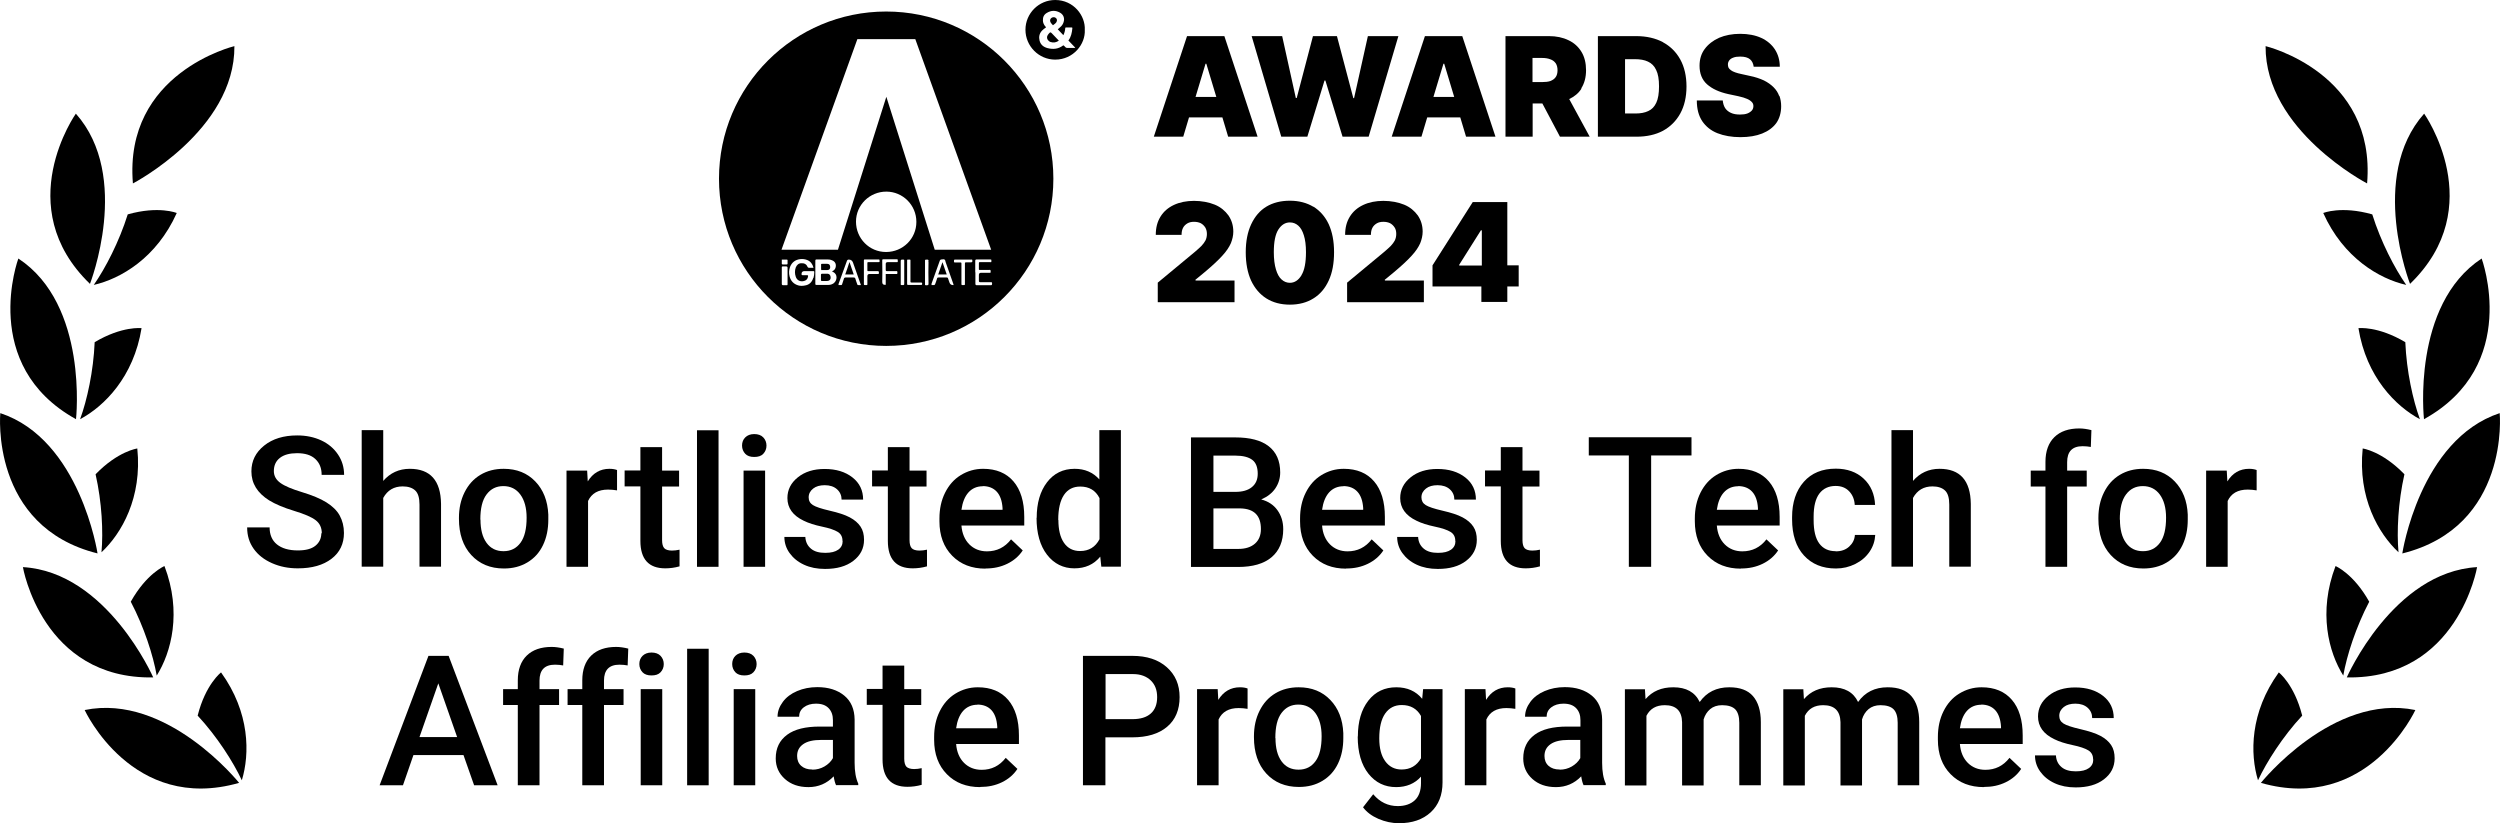 <svg width="164" height="54" viewBox="0 0 164 54" fill="none" xmlns="http://www.w3.org/2000/svg">
<path d="M21.11 34.994C21.11 34.615 20.98 34.337 20.712 34.128C20.443 33.919 19.975 33.72 19.288 33.511C18.602 33.302 18.064 33.073 17.656 32.824C16.88 32.336 16.492 31.709 16.492 30.923C16.492 30.236 16.77 29.679 17.328 29.231C17.885 28.783 18.611 28.564 19.497 28.564C20.084 28.564 20.612 28.674 21.08 28.893C21.547 29.112 21.906 29.42 22.174 29.818C22.443 30.216 22.573 30.664 22.573 31.152H21.1C21.1 30.704 20.96 30.366 20.682 30.107C20.403 29.848 20.005 29.729 19.487 29.729C19.01 29.729 18.631 29.828 18.363 30.037C18.094 30.246 17.965 30.535 17.965 30.903C17.965 31.212 18.104 31.47 18.392 31.679C18.681 31.888 19.159 32.087 19.816 32.286C20.473 32.486 21.01 32.705 21.408 32.953C21.806 33.202 22.105 33.491 22.284 33.819C22.463 34.148 22.563 34.526 22.563 34.964C22.563 35.67 22.294 36.238 21.747 36.656C21.199 37.074 20.473 37.283 19.537 37.283C18.92 37.283 18.363 37.173 17.845 36.944C17.328 36.715 16.93 36.407 16.641 35.999C16.352 35.591 16.213 35.133 16.213 34.596H17.686C17.686 35.073 17.845 35.452 18.164 35.71C18.482 35.969 18.94 36.108 19.537 36.108C20.055 36.108 20.433 36.009 20.692 35.8C20.95 35.591 21.08 35.312 21.08 34.974L21.11 34.994Z" fill="black"/>
<path d="M25.13 31.56C25.588 31.023 26.175 30.754 26.882 30.754C28.226 30.754 28.912 31.52 28.932 33.053V37.173H27.519V33.103C27.519 32.665 27.429 32.356 27.24 32.177C27.051 31.998 26.773 31.908 26.414 31.908C25.847 31.908 25.419 32.157 25.14 32.665V37.173H23.727V28.216H25.14V31.55L25.13 31.56Z" fill="black"/>
<path d="M30.107 33.968C30.107 33.351 30.226 32.794 30.475 32.296C30.724 31.799 31.062 31.421 31.51 31.152C31.958 30.883 32.466 30.754 33.043 30.754C33.899 30.754 34.586 31.032 35.113 31.58C35.641 32.127 35.929 32.854 35.969 33.759V34.088C35.969 34.705 35.86 35.262 35.621 35.76C35.382 36.258 35.044 36.626 34.596 36.895C34.148 37.163 33.64 37.293 33.053 37.293C32.167 37.293 31.451 36.994 30.913 36.407C30.376 35.82 30.107 35.023 30.107 34.038V33.968ZM31.52 34.088C31.52 34.735 31.65 35.242 31.918 35.611C32.187 35.979 32.555 36.158 33.033 36.158C33.511 36.158 33.879 35.969 34.148 35.601C34.416 35.232 34.546 34.685 34.546 33.958C34.546 33.321 34.407 32.814 34.138 32.446C33.869 32.077 33.491 31.888 33.023 31.888C32.555 31.888 32.197 32.067 31.918 32.436C31.64 32.804 31.51 33.351 31.51 34.088H31.52Z" fill="black"/>
<path d="M40.468 32.167C40.279 32.137 40.089 32.117 39.89 32.117C39.243 32.117 38.806 32.366 38.577 32.864V37.183H37.163V30.873H38.517L38.557 31.58C38.895 31.032 39.373 30.754 39.98 30.754C40.179 30.754 40.348 30.784 40.478 30.833V32.167H40.468Z" fill="black"/>
<path d="M43.433 29.34V30.873H44.548V31.918H43.433V35.441C43.433 35.68 43.483 35.859 43.573 35.959C43.662 36.059 43.842 36.118 44.08 36.118C44.24 36.118 44.409 36.098 44.578 36.059V37.153C44.26 37.243 43.941 37.283 43.642 37.283C42.558 37.283 42.01 36.686 42.01 35.481V31.908H40.975V30.863H42.01V29.331H43.423L43.433 29.34Z" fill="black"/>
<path d="M47.136 37.183H45.723V28.226H47.136V37.183Z" fill="black"/>
<path d="M48.678 29.231C48.678 29.012 48.748 28.833 48.888 28.694C49.027 28.554 49.226 28.475 49.475 28.475C49.724 28.475 49.932 28.544 50.072 28.694C50.211 28.843 50.281 29.022 50.281 29.231C50.281 29.44 50.211 29.619 50.072 29.768C49.932 29.918 49.733 29.977 49.475 29.977C49.216 29.977 49.017 29.908 48.888 29.768C48.758 29.629 48.678 29.45 48.678 29.231ZM50.191 37.183H48.778V30.873H50.191V37.183Z" fill="black"/>
<path d="M55.267 35.471C55.267 35.222 55.168 35.023 54.959 34.894C54.75 34.765 54.401 34.645 53.924 34.546C53.446 34.446 53.038 34.317 52.719 34.157C52.013 33.819 51.654 33.322 51.654 32.675C51.654 32.127 51.883 31.679 52.341 31.311C52.799 30.943 53.386 30.764 54.093 30.764C54.849 30.764 55.456 30.953 55.924 31.321C56.392 31.689 56.621 32.177 56.621 32.774H55.208C55.208 32.505 55.108 32.276 54.909 32.097C54.71 31.918 54.441 31.829 54.103 31.829C53.794 31.829 53.535 31.898 53.346 32.048C53.157 32.197 53.048 32.386 53.048 32.625C53.048 32.844 53.137 33.013 53.326 33.132C53.516 33.252 53.874 33.371 54.431 33.501C54.989 33.63 55.426 33.769 55.745 33.939C56.063 34.108 56.292 34.307 56.452 34.546C56.611 34.785 56.681 35.073 56.681 35.412C56.681 35.979 56.442 36.437 55.974 36.795C55.506 37.153 54.889 37.322 54.123 37.322C53.605 37.322 53.147 37.233 52.739 37.044C52.331 36.855 52.023 36.596 51.794 36.277C51.565 35.959 51.455 35.601 51.455 35.222H52.829C52.849 35.561 52.978 35.81 53.207 35.999C53.436 36.188 53.744 36.267 54.133 36.267C54.521 36.267 54.789 36.198 54.989 36.059C55.188 35.919 55.277 35.73 55.277 35.501L55.267 35.471Z" fill="black"/>
<path d="M59.666 29.34V30.873H60.781V31.918H59.666V35.441C59.666 35.68 59.716 35.859 59.806 35.959C59.895 36.059 60.074 36.118 60.313 36.118C60.472 36.118 60.642 36.098 60.811 36.059V37.153C60.492 37.243 60.174 37.283 59.875 37.283C58.791 37.283 58.243 36.686 58.243 35.481V31.908H57.208V30.863H58.243V29.331H59.656L59.666 29.34Z" fill="black"/>
<path d="M64.643 37.303C63.747 37.303 63.02 37.024 62.463 36.456C61.906 35.889 61.627 35.133 61.627 34.197V34.018C61.627 33.391 61.746 32.824 61.995 32.326C62.244 31.828 62.582 31.44 63.02 31.172C63.458 30.903 63.946 30.754 64.493 30.754C65.349 30.754 66.016 31.032 66.484 31.58C66.952 32.127 67.191 32.903 67.191 33.909V34.476H63.07C63.11 34.993 63.289 35.411 63.588 35.71C63.886 36.009 64.274 36.168 64.742 36.168C65.389 36.168 65.917 35.909 66.325 35.382L67.091 36.108C66.842 36.486 66.504 36.775 66.076 36.984C65.648 37.193 65.18 37.293 64.653 37.293L64.643 37.303ZM64.473 31.898C64.085 31.898 63.767 32.038 63.528 32.306C63.289 32.575 63.14 32.953 63.07 33.441H65.767V33.331C65.737 32.854 65.608 32.495 65.389 32.257C65.17 32.018 64.862 31.888 64.463 31.888L64.473 31.898Z" fill="black"/>
<path d="M68.007 33.978C68.007 33.003 68.235 32.227 68.683 31.64C69.131 31.052 69.738 30.754 70.495 30.754C71.162 30.754 71.699 30.983 72.117 31.45V28.216H73.53V37.173H72.246L72.177 36.516C71.749 37.034 71.191 37.283 70.475 37.283C69.758 37.283 69.141 36.984 68.683 36.387C68.225 35.79 67.997 34.984 67.997 33.959L68.007 33.978ZM69.43 34.108C69.43 34.745 69.549 35.252 69.798 35.611C70.047 35.969 70.395 36.148 70.853 36.148C71.43 36.148 71.858 35.889 72.127 35.372V32.675C71.868 32.167 71.45 31.918 70.863 31.918C70.405 31.918 70.047 32.097 69.798 32.466C69.549 32.834 69.42 33.381 69.42 34.108H69.43Z" fill="black"/>
<path d="M78.128 37.183V28.694H81.034C81.99 28.694 82.727 28.883 83.224 29.271C83.722 29.659 83.981 30.226 83.981 30.993C83.981 31.381 83.871 31.729 83.662 32.038C83.453 32.346 83.144 32.585 82.736 32.764C83.194 32.884 83.553 33.123 83.801 33.471C84.05 33.819 84.18 34.227 84.18 34.715C84.18 35.511 83.921 36.128 83.413 36.556C82.906 36.984 82.169 37.193 81.214 37.193H78.118L78.128 37.183ZM79.601 32.267H81.044C81.502 32.267 81.861 32.167 82.119 31.958C82.378 31.749 82.507 31.46 82.507 31.072C82.507 30.654 82.388 30.346 82.149 30.167C81.91 29.987 81.542 29.888 81.034 29.888H79.601V32.277V32.267ZM79.601 33.351V36.009H81.243C81.701 36.009 82.07 35.889 82.328 35.66C82.587 35.432 82.716 35.113 82.716 34.705C82.716 33.819 82.269 33.371 81.363 33.351H79.601Z" fill="black"/>
<path d="M88.3 37.303C87.404 37.303 86.678 37.024 86.12 36.456C85.563 35.889 85.284 35.133 85.284 34.197V34.018C85.284 33.391 85.404 32.824 85.653 32.326C85.901 31.828 86.24 31.44 86.678 31.172C87.116 30.903 87.603 30.754 88.151 30.754C89.007 30.754 89.674 31.032 90.141 31.58C90.609 32.127 90.848 32.903 90.848 33.909V34.476H86.728C86.767 34.993 86.947 35.411 87.245 35.71C87.544 36.009 87.932 36.168 88.4 36.168C89.046 36.168 89.574 35.909 89.982 35.382L90.748 36.108C90.5 36.486 90.161 36.775 89.733 36.984C89.305 37.193 88.838 37.293 88.31 37.293L88.3 37.303ZM88.131 31.898C87.743 31.898 87.424 32.038 87.185 32.306C86.947 32.575 86.797 32.953 86.728 33.441H89.425V33.331C89.395 32.854 89.266 32.495 89.046 32.257C88.828 32.018 88.519 31.888 88.121 31.888L88.131 31.898Z" fill="black"/>
<path d="M95.466 35.471C95.466 35.222 95.366 35.023 95.157 34.894C94.948 34.765 94.6 34.645 94.122 34.546C93.645 34.446 93.237 34.317 92.918 34.157C92.211 33.819 91.853 33.322 91.853 32.675C91.853 32.127 92.082 31.679 92.54 31.311C92.998 30.943 93.585 30.764 94.291 30.764C95.048 30.764 95.655 30.953 96.123 31.321C96.591 31.689 96.82 32.177 96.82 32.774H95.406C95.406 32.505 95.307 32.276 95.108 32.097C94.909 31.918 94.64 31.829 94.302 31.829C93.993 31.829 93.734 31.898 93.545 32.048C93.356 32.197 93.246 32.386 93.246 32.625C93.246 32.844 93.336 33.013 93.525 33.132C93.714 33.252 94.073 33.371 94.63 33.501C95.187 33.63 95.625 33.769 95.944 33.939C96.262 34.108 96.491 34.307 96.65 34.546C96.809 34.785 96.879 35.073 96.879 35.412C96.879 35.979 96.64 36.437 96.173 36.795C95.705 37.153 95.088 37.322 94.321 37.322C93.804 37.322 93.346 37.233 92.938 37.044C92.53 36.855 92.221 36.596 91.992 36.277C91.763 35.959 91.654 35.601 91.654 35.222H93.028C93.047 35.561 93.177 35.81 93.406 35.999C93.635 36.188 93.943 36.267 94.331 36.267C94.719 36.267 94.988 36.198 95.187 36.059C95.386 35.919 95.476 35.73 95.476 35.501L95.466 35.471Z" fill="black"/>
<path d="M99.875 29.34V30.873H100.99V31.918H99.875V35.441C99.875 35.68 99.925 35.859 100.014 35.959C100.104 36.059 100.283 36.118 100.522 36.118C100.681 36.118 100.85 36.098 101.02 36.059V37.153C100.701 37.243 100.383 37.283 100.084 37.283C98.999 37.283 98.452 36.686 98.452 35.481V31.908H97.417V30.863H98.452V29.331H99.865L99.875 29.34Z" fill="black"/>
<path d="M110.962 29.878H108.315V37.183H106.852V29.878H104.224V28.684H110.962V29.878Z" fill="black"/>
<path d="M114.197 37.303C113.301 37.303 112.575 37.024 112.017 36.456C111.46 35.889 111.181 35.133 111.181 34.197V34.018C111.181 33.391 111.301 32.824 111.549 32.326C111.798 31.828 112.137 31.44 112.575 31.172C113.012 30.903 113.5 30.754 114.048 30.754C114.903 30.754 115.57 31.032 116.038 31.58C116.506 32.127 116.745 32.903 116.745 33.909V34.476H112.624C112.664 34.993 112.843 35.411 113.142 35.71C113.44 36.009 113.829 36.168 114.296 36.168C114.943 36.168 115.471 35.909 115.879 35.382L116.645 36.108C116.396 36.486 116.058 36.775 115.63 36.984C115.202 37.193 114.734 37.293 114.207 37.293L114.197 37.303ZM114.028 31.898C113.639 31.898 113.321 32.038 113.082 32.306C112.843 32.575 112.694 32.953 112.624 33.441H115.321V33.331C115.292 32.854 115.162 32.495 114.943 32.257C114.724 32.018 114.416 31.888 114.018 31.888L114.028 31.898Z" fill="black"/>
<path d="M120.427 36.168C120.785 36.168 121.074 36.068 121.303 35.859C121.532 35.65 121.661 35.402 121.681 35.093H123.015C122.995 35.481 122.876 35.849 122.647 36.188C122.418 36.526 122.109 36.795 121.711 36.994C121.313 37.193 120.895 37.293 120.437 37.293C119.551 37.293 118.855 37.004 118.337 36.437C117.82 35.869 117.561 35.073 117.561 34.068V33.919C117.561 32.963 117.82 32.187 118.327 31.61C118.835 31.032 119.541 30.744 120.427 30.744C121.174 30.744 121.791 30.963 122.258 31.401C122.726 31.839 122.975 32.416 123.005 33.123H121.671C121.651 32.764 121.532 32.466 121.303 32.227C121.074 31.988 120.775 31.878 120.417 31.878C119.959 31.878 119.601 32.048 119.352 32.376C119.103 32.704 118.974 33.212 118.974 33.889V34.118C118.974 34.804 119.094 35.312 119.342 35.65C119.591 35.989 119.949 36.158 120.417 36.158L120.427 36.168Z" fill="black"/>
<path d="M125.483 31.56C125.941 31.023 126.528 30.754 127.235 30.754C128.578 30.754 129.265 31.52 129.285 33.053V37.173H127.872V33.103C127.872 32.665 127.782 32.356 127.593 32.177C127.404 31.998 127.125 31.908 126.767 31.908C126.2 31.908 125.772 32.157 125.493 32.665V37.173H124.08V28.216H125.493V31.55L125.483 31.56Z" fill="black"/>
<path d="M134.182 37.183V31.918H133.216V30.873H134.182V30.296C134.182 29.599 134.381 29.052 134.769 28.674C135.157 28.295 135.704 28.106 136.401 28.106C136.65 28.106 136.919 28.146 137.197 28.216L137.158 29.32C136.998 29.291 136.819 29.271 136.62 29.271C135.943 29.271 135.605 29.619 135.605 30.316V30.873H136.889V31.918H135.605V37.183H134.192H134.182Z" fill="black"/>
<path d="M137.655 33.968C137.655 33.351 137.775 32.794 138.024 32.296C138.272 31.799 138.611 31.421 139.059 31.152C139.506 30.883 140.014 30.754 140.591 30.754C141.447 30.754 142.134 31.032 142.661 31.58C143.189 32.127 143.478 32.854 143.517 33.759V34.088C143.517 34.705 143.408 35.262 143.169 35.76C142.93 36.258 142.592 36.626 142.144 36.895C141.696 37.163 141.188 37.293 140.601 37.293C139.715 37.293 138.999 36.994 138.461 36.407C137.924 35.82 137.655 35.023 137.655 34.038V33.968ZM139.069 34.088C139.069 34.735 139.198 35.242 139.467 35.611C139.735 35.979 140.104 36.158 140.581 36.158C141.059 36.158 141.427 35.969 141.696 35.601C141.965 35.232 142.094 34.685 142.094 33.958C142.094 33.321 141.955 32.814 141.686 32.446C141.417 32.077 141.039 31.888 140.571 31.888C140.104 31.888 139.745 32.067 139.467 32.436C139.188 32.804 139.059 33.351 139.059 34.088H139.069Z" fill="black"/>
<path d="M148.026 32.167C147.837 32.137 147.648 32.117 147.449 32.117C146.802 32.117 146.364 32.366 146.135 32.864V37.183H144.722V30.873H146.075L146.115 31.58C146.453 31.032 146.931 30.754 147.538 30.754C147.737 30.754 147.907 30.784 148.036 30.833V32.167H148.026Z" fill="black"/>
<path d="M30.405 49.534H27.121L26.434 51.515H24.902L28.106 43.025H29.43L32.645 51.515H31.102L30.405 49.534ZM27.529 48.35H29.987L28.753 44.827L27.519 48.35H27.529Z" fill="black"/>
<path d="M33.968 51.515V46.25H33.003V45.205H33.968V44.628C33.968 43.931 34.167 43.384 34.556 43.005C34.944 42.627 35.491 42.438 36.188 42.438C36.437 42.438 36.705 42.478 36.984 42.548L36.944 43.653C36.785 43.623 36.606 43.603 36.407 43.603C35.73 43.603 35.392 43.951 35.392 44.648V45.205H36.675V46.25H35.392V51.515H33.978H33.968Z" fill="black"/>
<path d="M38.198 51.515V46.25H37.233V45.205H38.198V44.628C38.198 43.931 38.397 43.384 38.785 43.005C39.174 42.627 39.721 42.438 40.418 42.438C40.667 42.438 40.935 42.478 41.214 42.548L41.174 43.653C41.015 43.623 40.836 43.603 40.637 43.603C39.96 43.603 39.622 43.951 39.622 44.648V45.205H40.905V46.25H39.622V51.515H38.208H38.198Z" fill="black"/>
<path d="M41.94 43.563C41.94 43.344 42.01 43.165 42.149 43.025C42.289 42.886 42.488 42.806 42.737 42.806C42.986 42.806 43.194 42.876 43.334 43.025C43.473 43.175 43.543 43.354 43.543 43.563C43.543 43.772 43.473 43.951 43.334 44.1C43.194 44.249 42.995 44.309 42.737 44.309C42.478 44.309 42.279 44.24 42.149 44.1C42.02 43.961 41.94 43.782 41.94 43.563ZM43.443 51.515H42.03V45.205H43.443V51.515Z" fill="black"/>
<path d="M46.489 51.515H45.076V42.558H46.489V51.515Z" fill="black"/>
<path d="M48.032 43.563C48.032 43.344 48.101 43.165 48.24 43.025C48.38 42.886 48.579 42.806 48.828 42.806C49.077 42.806 49.285 42.876 49.425 43.025C49.564 43.175 49.634 43.354 49.634 43.563C49.634 43.772 49.564 43.951 49.425 44.1C49.285 44.249 49.087 44.309 48.828 44.309C48.569 44.309 48.37 44.24 48.24 44.1C48.111 43.961 48.032 43.782 48.032 43.563ZM49.544 51.515H48.131V45.205H49.544V51.515Z" fill="black"/>
<path d="M54.849 51.515C54.789 51.396 54.73 51.197 54.69 50.928C54.242 51.396 53.685 51.635 53.038 51.635C52.391 51.635 51.883 51.455 51.485 51.097C51.087 50.739 50.888 50.291 50.888 49.753C50.888 49.077 51.137 48.569 51.634 48.201C52.132 47.833 52.849 47.663 53.774 47.663H54.64V47.245C54.64 46.917 54.55 46.658 54.361 46.459C54.172 46.26 53.904 46.16 53.525 46.16C53.207 46.16 52.938 46.24 52.729 46.399C52.52 46.559 52.421 46.768 52.421 47.017H51.007C51.007 46.668 51.127 46.35 51.356 46.041C51.585 45.733 51.893 45.504 52.291 45.334C52.689 45.165 53.127 45.076 53.615 45.076C54.352 45.076 54.939 45.265 55.386 45.633C55.834 46.001 56.053 46.529 56.063 47.196V50.042C56.063 50.609 56.143 51.067 56.302 51.406V51.505H54.859L54.849 51.515ZM53.297 50.49C53.575 50.49 53.844 50.42 54.083 50.281C54.322 50.142 54.511 49.962 54.64 49.733V48.539H53.874C53.346 48.539 52.958 48.629 52.689 48.818C52.421 49.007 52.291 49.256 52.291 49.594C52.291 49.863 52.381 50.082 52.56 50.241C52.739 50.4 52.978 50.48 53.286 50.48L53.297 50.49Z" fill="black"/>
<path d="M59.318 43.672V45.205H60.433V46.25H59.318V49.773C59.318 50.012 59.368 50.191 59.457 50.291C59.547 50.39 59.726 50.45 59.965 50.45C60.124 50.45 60.293 50.43 60.462 50.39V51.485C60.144 51.575 59.825 51.614 59.527 51.614C58.442 51.614 57.895 51.017 57.895 49.813V46.24H56.86V45.195H57.895V43.662H59.308L59.318 43.672Z" fill="black"/>
<path d="M64.294 51.634C63.398 51.634 62.672 51.356 62.115 50.788C61.557 50.221 61.279 49.465 61.279 48.529V48.35C61.279 47.723 61.398 47.156 61.647 46.658C61.896 46.16 62.234 45.772 62.672 45.504C63.11 45.235 63.597 45.086 64.145 45.086C65.001 45.086 65.668 45.364 66.135 45.912C66.603 46.459 66.842 47.235 66.842 48.241V48.808H62.722C62.761 49.325 62.941 49.743 63.239 50.042C63.538 50.341 63.926 50.5 64.394 50.5C65.041 50.5 65.568 50.241 65.976 49.714L66.743 50.44C66.494 50.818 66.155 51.107 65.727 51.316C65.299 51.525 64.832 51.624 64.304 51.624L64.294 51.634ZM64.125 46.23C63.737 46.23 63.418 46.37 63.179 46.638C62.941 46.907 62.791 47.285 62.722 47.773H65.419V47.663C65.389 47.186 65.26 46.827 65.041 46.588C64.822 46.35 64.513 46.22 64.115 46.22L64.125 46.23Z" fill="black"/>
<path d="M72.515 48.37V51.515H71.042V43.025H74.287C75.232 43.025 75.989 43.274 76.546 43.772C77.103 44.27 77.382 44.916 77.382 45.733C77.382 46.549 77.113 47.215 76.566 47.673C76.018 48.141 75.252 48.37 74.267 48.37H72.515ZM72.515 47.176H74.287C74.814 47.176 75.212 47.056 75.491 46.807C75.769 46.559 75.909 46.2 75.909 45.733C75.909 45.265 75.769 44.906 75.491 44.638C75.212 44.369 74.824 44.22 74.336 44.22H72.525V47.186L72.515 47.176Z" fill="black"/>
<path d="M81.831 46.499C81.642 46.469 81.453 46.449 81.254 46.449C80.607 46.449 80.169 46.698 79.94 47.196V51.515H78.527V45.205H79.88L79.92 45.912C80.258 45.364 80.736 45.086 81.343 45.086C81.542 45.086 81.712 45.115 81.841 45.165V46.499H81.831Z" fill="black"/>
<path d="M82.259 48.3C82.259 47.683 82.378 47.126 82.627 46.628C82.876 46.131 83.214 45.752 83.662 45.484C84.11 45.215 84.618 45.086 85.195 45.086C86.051 45.086 86.737 45.364 87.265 45.912C87.793 46.459 88.081 47.186 88.121 48.091V48.42C88.121 49.037 88.011 49.594 87.773 50.092C87.534 50.589 87.195 50.958 86.747 51.226C86.3 51.495 85.792 51.624 85.205 51.624C84.319 51.624 83.602 51.326 83.065 50.739C82.528 50.151 82.259 49.355 82.259 48.37V48.3ZM83.672 48.42C83.672 49.067 83.802 49.574 84.07 49.943C84.339 50.311 84.707 50.49 85.185 50.49C85.663 50.49 86.031 50.301 86.3 49.932C86.568 49.564 86.698 49.017 86.698 48.29C86.698 47.653 86.558 47.146 86.29 46.778C86.021 46.409 85.643 46.22 85.175 46.22C84.707 46.22 84.349 46.399 84.07 46.768C83.791 47.136 83.662 47.683 83.662 48.42H83.672Z" fill="black"/>
<path d="M89.076 48.31C89.076 47.335 89.305 46.549 89.763 45.961C90.221 45.374 90.838 45.086 91.594 45.086C92.311 45.086 92.878 45.334 93.296 45.842L93.356 45.205H94.63V51.326C94.63 52.152 94.371 52.809 93.854 53.287C93.336 53.764 92.639 54.003 91.773 54.003C91.316 54.003 90.858 53.904 90.42 53.715C89.982 53.525 89.644 53.267 89.415 52.958L90.082 52.102C90.519 52.62 91.057 52.879 91.694 52.879C92.162 52.879 92.54 52.749 92.809 52.5C93.077 52.252 93.217 51.873 93.217 51.376V50.948C92.809 51.406 92.261 51.634 91.584 51.634C90.848 51.634 90.241 51.346 89.773 50.759C89.305 50.171 89.066 49.355 89.066 48.32L89.076 48.31ZM90.48 48.44C90.48 49.077 90.609 49.574 90.868 49.932C91.127 50.291 91.485 50.48 91.943 50.48C92.51 50.48 92.938 50.231 93.217 49.743V46.967C92.948 46.489 92.53 46.25 91.953 46.25C91.485 46.25 91.127 46.439 90.868 46.807C90.609 47.176 90.48 47.723 90.48 48.44Z" fill="black"/>
<path d="M99.397 46.499C99.208 46.469 99.019 46.449 98.82 46.449C98.173 46.449 97.735 46.698 97.506 47.196V51.515H96.093V45.205H97.447L97.486 45.912C97.825 45.364 98.302 45.086 98.91 45.086C99.109 45.086 99.278 45.115 99.407 45.165V46.499H99.397Z" fill="black"/>
<path d="M103.886 51.515C103.826 51.396 103.767 51.197 103.727 50.928C103.279 51.396 102.721 51.635 102.075 51.635C101.428 51.635 100.92 51.455 100.522 51.097C100.124 50.739 99.925 50.291 99.925 49.753C99.925 49.077 100.174 48.569 100.671 48.201C101.169 47.833 101.885 47.663 102.811 47.663H103.677V47.245C103.677 46.917 103.587 46.658 103.398 46.459C103.209 46.26 102.94 46.16 102.562 46.16C102.244 46.16 101.975 46.24 101.766 46.399C101.557 46.559 101.458 46.768 101.458 47.017H100.044C100.044 46.668 100.164 46.35 100.393 46.041C100.621 45.733 100.93 45.504 101.328 45.334C101.726 45.165 102.164 45.076 102.652 45.076C103.388 45.076 103.976 45.265 104.423 45.633C104.871 46.001 105.09 46.529 105.1 47.196V50.042C105.1 50.609 105.18 51.067 105.339 51.406V51.505H103.896L103.886 51.515ZM102.323 50.49C102.602 50.49 102.871 50.42 103.11 50.281C103.349 50.142 103.538 49.962 103.667 49.733V48.539H102.901C102.373 48.539 101.985 48.629 101.716 48.818C101.448 49.007 101.318 49.256 101.318 49.594C101.318 49.863 101.408 50.082 101.587 50.241C101.766 50.4 102.005 50.48 102.313 50.48L102.323 50.49Z" fill="black"/>
<path d="M107.907 45.205L107.947 45.862C108.394 45.344 108.992 45.086 109.768 45.086C110.614 45.086 111.191 45.404 111.5 46.051C111.958 45.404 112.604 45.086 113.44 45.086C114.137 45.086 114.655 45.275 114.993 45.663C115.331 46.051 115.511 46.618 115.511 47.365V51.515H114.097V47.414C114.097 47.016 114.008 46.718 113.839 46.539C113.669 46.359 113.371 46.26 112.973 46.26C112.654 46.26 112.385 46.35 112.186 46.519C111.987 46.688 111.838 46.917 111.758 47.196V51.525H110.345V47.375C110.325 46.628 109.947 46.26 109.211 46.26C108.643 46.26 108.245 46.489 108.006 46.957V51.525H106.593V45.215H107.927L107.907 45.205Z" fill="black"/>
<path d="M118.297 45.205L118.337 45.862C118.785 45.344 119.382 45.086 120.159 45.086C121.005 45.086 121.582 45.404 121.89 46.051C122.348 45.404 122.995 45.086 123.831 45.086C124.528 45.086 125.045 45.275 125.384 45.663C125.722 46.051 125.901 46.618 125.901 47.365V51.515H124.488V47.414C124.488 47.016 124.398 46.718 124.229 46.539C124.06 46.359 123.761 46.26 123.363 46.26C123.045 46.26 122.776 46.35 122.577 46.519C122.378 46.688 122.229 46.917 122.149 47.196V51.525H120.736V47.375C120.716 46.628 120.338 46.26 119.601 46.26C119.034 46.26 118.636 46.489 118.397 46.957V51.525H116.984V45.215H118.317L118.297 45.205Z" fill="black"/>
<path d="M130.141 51.634C129.245 51.634 128.519 51.356 127.962 50.788C127.404 50.221 127.125 49.465 127.125 48.529V48.35C127.125 47.723 127.245 47.156 127.494 46.658C127.743 46.16 128.081 45.772 128.519 45.504C128.957 45.235 129.444 45.086 129.992 45.086C130.848 45.086 131.515 45.364 131.982 45.912C132.45 46.459 132.689 47.235 132.689 48.241V48.808H128.569C128.608 49.325 128.788 49.743 129.086 50.042C129.385 50.341 129.773 50.5 130.241 50.5C130.888 50.5 131.415 50.241 131.823 49.714L132.589 50.44C132.341 50.818 132.002 51.107 131.574 51.316C131.146 51.525 130.679 51.624 130.151 51.624L130.141 51.634ZM129.972 46.23C129.584 46.23 129.265 46.37 129.026 46.638C128.788 46.907 128.638 47.285 128.569 47.773H131.266V47.663C131.236 47.186 131.107 46.827 130.888 46.588C130.669 46.35 130.36 46.22 129.962 46.22L129.972 46.23Z" fill="black"/>
<path d="M137.307 49.803C137.307 49.554 137.207 49.355 136.998 49.226C136.789 49.096 136.441 48.977 135.963 48.877C135.486 48.778 135.078 48.649 134.759 48.489C134.052 48.151 133.694 47.653 133.694 47.006C133.694 46.459 133.923 46.011 134.381 45.643C134.839 45.275 135.426 45.096 136.133 45.096C136.889 45.096 137.496 45.285 137.964 45.653C138.432 46.021 138.661 46.509 138.661 47.106H137.247C137.247 46.837 137.148 46.608 136.949 46.429C136.75 46.25 136.481 46.16 136.143 46.16C135.834 46.16 135.575 46.23 135.386 46.379C135.197 46.529 135.088 46.718 135.088 46.957C135.088 47.176 135.177 47.345 135.366 47.464C135.555 47.584 135.914 47.703 136.471 47.832C137.028 47.962 137.466 48.101 137.785 48.27C138.103 48.44 138.332 48.639 138.491 48.877C138.651 49.116 138.72 49.405 138.72 49.743C138.72 50.311 138.481 50.769 138.014 51.127C137.546 51.485 136.929 51.654 136.162 51.654C135.645 51.654 135.187 51.565 134.779 51.376C134.371 51.187 134.062 50.928 133.834 50.609C133.605 50.291 133.495 49.932 133.495 49.554H134.869C134.888 49.893 135.018 50.142 135.247 50.331C135.476 50.52 135.784 50.599 136.172 50.599C136.561 50.599 136.829 50.53 137.028 50.39C137.227 50.251 137.317 50.062 137.317 49.833L137.307 49.803Z" fill="black"/>
<path d="M78.019 7.703H80.189L80.567 8.967H82.498L80.318 2.369H77.87L75.69 8.967H77.621L77.999 7.703H78.019ZM79.134 4.18L79.79 6.36H78.427L79.084 4.18H79.134Z" fill="black"/>
<path d="M91.734 2.369H89.733L88.827 6.439H88.778L87.703 2.369H86.13L85.065 6.429H85.006L84.11 2.369H82.109L84.05 8.967H85.762L86.887 5.285H86.946L88.071 8.967H89.783L91.734 2.369Z" fill="black"/>
<path d="M93.247 8.967L93.625 7.703H95.794L96.173 8.967H98.103L95.924 2.369H93.475L91.296 8.967H93.227H93.247ZM94.74 4.18L95.396 6.36H94.033L94.69 4.18H94.74Z" fill="black"/>
<path d="M103.727 5.802C103.936 5.474 104.045 5.076 104.045 4.608C104.045 4.14 103.946 3.732 103.746 3.404C103.547 3.075 103.259 2.807 102.891 2.638C102.522 2.458 102.094 2.369 101.607 2.369H98.76V8.967H98.75H100.542V6.788H101.179L102.333 8.967H104.284L102.94 6.499C103.279 6.34 103.557 6.111 103.746 5.812L103.727 5.802ZM100.532 3.802H101.169C101.378 3.802 101.557 3.832 101.706 3.892C101.855 3.941 101.965 4.031 102.055 4.15C102.134 4.27 102.174 4.429 102.174 4.608C102.174 4.787 102.134 4.947 102.055 5.056C101.975 5.175 101.855 5.255 101.706 5.315C101.557 5.365 101.378 5.384 101.169 5.384H100.532V3.792V3.802Z" fill="black"/>
<path d="M109.091 2.767C108.604 2.508 108.016 2.369 107.33 2.369H104.822V8.967H107.35C108.026 8.967 108.604 8.838 109.091 8.579C109.579 8.311 109.957 7.932 110.226 7.445C110.495 6.957 110.634 6.36 110.634 5.673C110.634 4.986 110.495 4.389 110.226 3.901C109.957 3.414 109.579 3.036 109.081 2.767H109.091ZM108.653 6.738C108.534 6.997 108.365 7.176 108.126 7.285C107.897 7.395 107.618 7.445 107.29 7.445H106.603V3.882H107.24C107.588 3.882 107.877 3.931 108.106 4.041C108.345 4.15 108.524 4.329 108.643 4.588C108.773 4.847 108.832 5.205 108.832 5.663C108.832 6.121 108.773 6.489 108.653 6.738Z" fill="black"/>
<path d="M116.715 6.3C116.645 6.091 116.516 5.892 116.347 5.723C116.177 5.554 115.968 5.404 115.71 5.275C115.451 5.156 115.132 5.046 114.774 4.976L114.237 4.857C114.077 4.827 113.948 4.787 113.829 4.747C113.709 4.708 113.62 4.658 113.55 4.608C113.48 4.558 113.421 4.499 113.391 4.439C113.361 4.369 113.351 4.3 113.351 4.22C113.351 4.13 113.381 4.041 113.44 3.961C113.49 3.892 113.58 3.822 113.699 3.782C113.819 3.732 113.968 3.712 114.157 3.712C114.446 3.712 114.665 3.772 114.804 3.892C114.943 4.011 115.013 4.17 115.043 4.379H116.755C116.755 3.951 116.645 3.573 116.436 3.245C116.227 2.926 115.929 2.667 115.54 2.488C115.152 2.309 114.675 2.219 114.157 2.219C113.639 2.219 113.172 2.309 112.774 2.478C112.375 2.657 112.057 2.906 111.828 3.215C111.599 3.523 111.49 3.892 111.49 4.31C111.49 4.817 111.649 5.235 111.987 5.534C112.326 5.832 112.784 6.041 113.371 6.171L114.028 6.31C114.276 6.36 114.476 6.429 114.615 6.489C114.754 6.549 114.864 6.629 114.923 6.698C114.993 6.768 115.023 6.857 115.023 6.957C115.023 7.066 114.993 7.166 114.923 7.246C114.854 7.325 114.754 7.395 114.625 7.445C114.495 7.494 114.336 7.514 114.147 7.514C113.918 7.514 113.719 7.484 113.55 7.405C113.391 7.335 113.261 7.226 113.172 7.096C113.082 6.957 113.032 6.788 113.012 6.589H111.311C111.311 7.146 111.43 7.594 111.669 7.952C111.908 8.301 112.236 8.569 112.664 8.738C113.092 8.908 113.61 8.997 114.167 8.997C114.724 8.997 115.202 8.918 115.6 8.758C115.998 8.599 116.307 8.37 116.526 8.072C116.735 7.773 116.844 7.395 116.844 6.967C116.844 6.718 116.804 6.489 116.725 6.27L116.715 6.3Z" fill="black"/>
<path d="M68.783 2.229C68.783 2.229 68.743 2.279 68.733 2.299C68.663 2.409 68.673 2.528 68.743 2.627C68.793 2.687 68.853 2.737 68.922 2.757C69.111 2.817 69.29 2.787 69.46 2.667C69.32 2.518 69.181 2.379 69.042 2.229C68.912 2.09 68.902 2.09 68.783 2.229Z" fill="black"/>
<path d="M69.221 0C68.146 0 67.27 0.876 67.27 1.951C67.27 3.026 68.146 3.911 69.221 3.911C70.415 3.911 71.211 2.896 71.162 1.961C71.211 1.035 70.435 0 69.221 0ZM70.485 3.145H70.017C69.967 3.145 69.927 3.135 69.888 3.095C69.858 3.055 69.818 3.016 69.768 2.976H69.748C69.44 3.215 69.091 3.255 68.713 3.155C68.454 3.085 68.265 2.936 68.196 2.667C68.136 2.428 68.176 2.2 68.355 2.01C68.434 1.931 68.524 1.861 68.614 1.801C68.614 1.762 68.574 1.732 68.554 1.712C68.474 1.602 68.415 1.483 68.415 1.344C68.405 1.125 68.484 0.955 68.673 0.846C68.952 0.677 69.241 0.667 69.529 0.826C69.768 0.955 69.858 1.204 69.768 1.463C69.728 1.592 69.649 1.702 69.549 1.782C69.499 1.821 69.44 1.871 69.39 1.921C69.519 2.06 69.639 2.18 69.758 2.309C69.828 2.16 69.868 2.02 69.878 1.871C69.878 1.821 69.888 1.801 69.947 1.801H70.286C70.335 1.801 70.355 1.811 70.345 1.871C70.316 2.15 70.266 2.418 70.087 2.657C70.246 2.817 70.385 2.976 70.534 3.125C70.525 3.155 70.485 3.145 70.465 3.145H70.485Z" fill="black"/>
<path d="M69.081 1.652C69.171 1.583 69.251 1.533 69.3 1.453C69.37 1.334 69.34 1.214 69.231 1.155C69.141 1.105 69.012 1.125 68.942 1.204C68.872 1.274 68.872 1.383 68.922 1.473C68.962 1.543 69.022 1.602 69.081 1.662V1.652Z" fill="black"/>
<path d="M53.913 17.716H54.093C54.152 17.716 54.212 17.716 54.272 17.716C54.391 17.716 54.461 17.646 54.461 17.527C54.461 17.397 54.411 17.318 54.282 17.308C54.152 17.298 54.043 17.308 53.913 17.308C53.884 17.308 53.864 17.308 53.864 17.357V17.676C53.864 17.676 53.884 17.726 53.913 17.726V17.716Z" fill="black"/>
<path d="M55.446 18.004H56.004C55.914 17.736 55.825 17.477 55.725 17.188C55.635 17.467 55.546 17.736 55.446 18.004Z" fill="black"/>
<path d="M61.557 18.004H62.105C62.015 17.736 61.926 17.477 61.826 17.198C61.727 17.477 61.637 17.736 61.547 18.004H61.557Z" fill="black"/>
<path d="M58.134 0.756C52.082 0.756 47.166 5.663 47.166 11.724C47.166 17.785 52.072 22.692 58.134 22.692C64.195 22.692 69.101 17.785 69.101 11.724C69.101 5.663 64.185 0.756 58.134 0.756ZM51.664 18.024V18.641C51.664 18.691 51.654 18.721 51.595 18.711H51.376C51.316 18.711 51.286 18.681 51.286 18.621V17.547C51.286 17.497 51.296 17.477 51.356 17.477H51.575C51.635 17.477 51.664 17.507 51.664 17.566V18.034V18.024ZM51.664 17.308C51.664 17.308 51.654 17.347 51.625 17.347H51.336C51.336 17.347 51.286 17.337 51.286 17.298V17.029H51.625C51.625 17.029 51.664 17.039 51.664 17.069V17.308ZM53.346 18.243C53.257 18.522 53.078 18.691 52.789 18.731C52.65 18.761 52.5 18.761 52.361 18.721C52.062 18.631 51.873 18.432 51.794 18.124C51.744 17.925 51.754 17.716 51.824 17.517C51.943 17.208 52.172 17.039 52.49 16.999C52.65 16.979 52.809 16.999 52.958 17.059C53.177 17.148 53.307 17.328 53.366 17.566H53.048C53.048 17.566 52.998 17.547 52.978 17.517C52.908 17.328 52.759 17.258 52.57 17.268C52.391 17.268 52.272 17.377 52.202 17.547C52.132 17.745 52.132 17.955 52.202 18.154C52.281 18.392 52.5 18.502 52.749 18.432C52.908 18.392 52.988 18.283 53.008 18.134C53.018 18.064 53.008 18.054 52.938 18.054H52.66C52.607 18.054 52.58 18.031 52.58 17.984C52.58 17.855 52.64 17.785 52.769 17.785H53.327C53.416 17.785 53.416 17.785 53.416 17.875C53.416 17.994 53.396 18.114 53.366 18.223L53.346 18.243ZM54.73 18.552C54.62 18.641 54.491 18.691 54.352 18.691C54.083 18.691 53.824 18.691 53.545 18.691C53.496 18.691 53.486 18.661 53.486 18.621V17.099C53.486 17.046 53.512 17.019 53.565 17.019H54.262C54.382 17.019 54.481 17.029 54.59 17.079C54.819 17.168 54.869 17.377 54.809 17.566C54.78 17.656 54.73 17.716 54.65 17.765C54.63 17.775 54.6 17.775 54.59 17.805C54.59 17.805 54.62 17.835 54.63 17.835C54.979 17.974 54.909 18.402 54.72 18.552H54.73ZM51.266 16.382L56.243 2.568H60.044L65.021 16.382H61.319L58.144 6.35L54.969 16.382H51.266ZM60.114 14.561C60.114 15.655 59.228 16.531 58.124 16.531C57.019 16.531 56.153 15.636 56.153 14.541C56.153 13.446 57.049 12.57 58.144 12.57C59.228 12.57 60.114 13.456 60.114 14.551V14.561ZM56.471 18.701C56.412 18.711 56.352 18.701 56.292 18.701C56.253 18.701 56.243 18.671 56.233 18.641C56.193 18.522 56.143 18.402 56.113 18.283C56.093 18.223 56.063 18.203 55.994 18.203H55.456C55.456 18.203 55.387 18.213 55.367 18.263C55.327 18.383 55.287 18.502 55.247 18.631C55.237 18.681 55.208 18.711 55.148 18.701H55.008C55.008 18.701 55.008 18.651 55.008 18.631L55.556 17.119C55.576 17.059 55.616 17.029 55.675 17.029C55.815 17.029 55.904 17.089 55.954 17.218C56.113 17.676 56.282 18.144 56.442 18.602C56.452 18.631 56.471 18.661 56.471 18.691V18.701ZM57.686 17.188C57.686 17.188 57.636 17.198 57.616 17.198H56.939C56.939 17.198 56.9 17.208 56.9 17.238V17.736C56.9 17.785 56.929 17.785 56.959 17.785H57.596C57.596 17.785 57.666 17.805 57.656 17.855V17.895C57.656 17.965 57.656 17.974 57.576 17.974H57.039C56.949 17.974 56.9 18.024 56.9 18.114V18.621C56.9 18.691 56.9 18.701 56.83 18.701C56.651 18.701 56.671 18.721 56.671 18.542V17.845V17.119C56.671 17.029 56.671 17.019 56.76 17.019H57.616C57.616 17.019 57.686 17.009 57.696 17.049C57.696 17.099 57.706 17.138 57.696 17.188H57.686ZM58.9 17.188C58.9 17.188 58.85 17.198 58.83 17.198H58.223C58.144 17.198 58.104 17.238 58.104 17.318V17.726C58.104 17.726 58.114 17.785 58.163 17.785H58.771C58.771 17.785 58.84 17.775 58.86 17.805C58.88 17.855 58.87 17.905 58.86 17.955C58.86 17.984 58.82 17.974 58.791 17.974H58.193C58.074 17.974 58.104 17.974 58.104 18.064V18.681H58.094C57.948 18.701 57.875 18.641 57.875 18.502C57.885 18.074 57.885 17.636 57.875 17.198V17.079C57.875 17.019 57.895 17.009 57.944 17.009H58.82C58.82 17.009 58.89 16.999 58.89 17.039C58.89 17.089 58.9 17.128 58.89 17.178L58.9 17.188ZM59.318 17.158V18.651C59.318 18.651 59.298 18.701 59.258 18.701H59.248C59.059 18.701 59.089 18.721 59.089 18.552V17.855V17.119C59.089 17.059 59.119 17.029 59.179 17.029C59.338 17.029 59.318 17.019 59.318 17.158ZM60.492 18.621C60.492 18.681 60.472 18.691 60.423 18.691H59.577C59.527 18.691 59.507 18.681 59.507 18.621V17.855V17.119C59.507 17.029 59.507 17.029 59.587 17.029C59.746 17.029 59.726 17.009 59.726 17.168V18.462C59.726 18.512 59.736 18.532 59.796 18.532H60.433C60.433 18.532 60.492 18.542 60.492 18.582V18.631V18.621ZM60.91 17.188C60.9 17.636 60.9 18.094 60.91 18.542V18.631C60.91 18.684 60.88 18.711 60.821 18.711C60.821 18.711 60.731 18.721 60.681 18.701V17.079C60.681 17.079 60.681 17.039 60.711 17.039C60.771 17.039 60.841 17.009 60.891 17.049C60.93 17.079 60.9 17.138 60.9 17.188H60.91ZM62.562 18.701C62.423 18.711 62.324 18.661 62.284 18.532C62.254 18.442 62.224 18.363 62.194 18.273C62.184 18.223 62.154 18.203 62.105 18.203H61.567C61.498 18.203 61.478 18.233 61.468 18.283C61.438 18.402 61.388 18.512 61.348 18.631C61.328 18.681 61.299 18.711 61.239 18.701H61.109C61.109 18.701 61.109 18.641 61.109 18.611C61.289 18.114 61.468 17.606 61.647 17.109C61.667 17.049 61.71 17.019 61.776 17.019C61.846 17.019 61.916 16.989 61.965 17.029C62.015 17.059 62.015 17.138 62.035 17.198C62.194 17.656 62.364 18.124 62.523 18.582C62.533 18.611 62.553 18.651 62.553 18.691L62.562 18.701ZM63.767 17.188C63.767 17.188 63.737 17.208 63.717 17.208H63.369C63.322 17.208 63.299 17.231 63.299 17.278C63.299 17.706 63.299 18.134 63.299 18.562C63.299 18.711 63.319 18.701 63.17 18.701H63.14C63.09 18.701 63.07 18.691 63.07 18.631V17.965V17.288C63.07 17.238 63.06 17.218 63.001 17.218H62.652C62.602 17.218 62.572 17.208 62.582 17.148V17.079C62.582 17.079 62.592 17.029 62.632 17.029H63.687C63.687 17.029 63.757 17.019 63.777 17.039C63.797 17.089 63.787 17.138 63.777 17.188H63.767ZM65.061 18.691C65.061 18.691 65.031 18.711 65.011 18.711H64.075C64.016 18.711 63.986 18.681 63.986 18.621V17.865H63.976V17.109C63.976 17.049 64.006 17.019 64.065 17.019H64.951C64.951 17.019 65.011 17.019 65.031 17.039C65.041 17.049 65.031 17.178 65.031 17.188C65.011 17.208 64.981 17.198 64.961 17.198H64.264C64.215 17.198 64.215 17.228 64.215 17.268C64.215 17.387 64.215 17.507 64.215 17.636C64.215 17.706 64.215 17.706 64.284 17.706H64.891C64.891 17.706 64.971 17.686 64.981 17.736C64.991 17.775 64.991 17.825 64.981 17.875C64.981 17.905 64.941 17.895 64.911 17.895H64.354C64.264 17.895 64.215 17.945 64.215 18.034V18.432C64.215 18.485 64.245 18.512 64.304 18.512H64.981C64.981 18.512 65.051 18.502 65.071 18.532C65.091 18.572 65.081 18.621 65.071 18.671L65.061 18.691Z" fill="black"/>
<path d="M54.292 17.955H53.914C53.914 17.955 53.854 17.974 53.854 18.014V18.363C53.854 18.412 53.864 18.432 53.924 18.432H54.242C54.431 18.432 54.521 18.313 54.481 18.134C54.461 18.024 54.391 17.965 54.282 17.955H54.292Z" fill="black"/>
<path d="M78.407 18.363L79.024 17.855C79.522 17.437 79.91 17.079 80.179 16.78C80.457 16.482 80.636 16.203 80.746 15.954C80.845 15.705 80.905 15.447 80.905 15.198C80.905 14.79 80.796 14.441 80.587 14.133C80.368 13.834 80.079 13.585 79.691 13.426C79.303 13.267 78.825 13.177 78.327 13.177C77.83 13.177 77.382 13.267 77.004 13.446C76.626 13.625 76.337 13.874 76.128 14.212C75.919 14.551 75.819 14.939 75.819 15.407H77.511C77.511 15.228 77.541 15.068 77.611 14.939C77.68 14.81 77.78 14.72 77.899 14.65C78.019 14.581 78.158 14.551 78.327 14.551C78.497 14.551 78.636 14.581 78.765 14.64C78.895 14.71 78.984 14.8 79.064 14.919C79.134 15.039 79.173 15.178 79.173 15.347C79.173 15.496 79.144 15.636 79.084 15.765C79.024 15.884 78.925 16.014 78.815 16.133C78.696 16.253 78.556 16.372 78.397 16.512L75.949 18.542V19.826H80.985V18.402H78.427V18.363H78.407Z" fill="black"/>
<path d="M86.16 13.566C85.732 13.307 85.215 13.167 84.617 13.167C84.02 13.167 83.503 13.297 83.075 13.556C82.647 13.814 82.318 14.202 82.079 14.71C81.841 15.218 81.721 15.825 81.721 16.551C81.721 17.278 81.841 17.895 82.07 18.402C82.308 18.91 82.647 19.308 83.075 19.577C83.503 19.846 84.02 19.985 84.617 19.985C85.215 19.985 85.732 19.846 86.16 19.577C86.598 19.308 86.926 18.92 87.165 18.402C87.404 17.885 87.514 17.268 87.514 16.541C87.514 15.815 87.394 15.218 87.165 14.71C86.926 14.202 86.588 13.824 86.16 13.556V13.566ZM85.374 18.064C85.175 18.383 84.926 18.552 84.617 18.552C84.418 18.552 84.229 18.482 84.07 18.333C83.911 18.194 83.791 17.974 83.702 17.676C83.612 17.377 83.562 16.999 83.562 16.541C83.562 15.864 83.662 15.367 83.861 15.058C84.06 14.75 84.309 14.591 84.617 14.591C84.826 14.591 85.006 14.66 85.165 14.8C85.324 14.939 85.444 15.148 85.533 15.437C85.623 15.715 85.672 16.093 85.672 16.541C85.672 17.228 85.573 17.736 85.374 18.054V18.064Z" fill="black"/>
<path d="M90.828 18.363L91.445 17.855C91.943 17.437 92.331 17.079 92.6 16.78C92.878 16.482 93.057 16.203 93.167 15.954C93.266 15.705 93.326 15.447 93.326 15.198C93.326 14.79 93.217 14.441 93.008 14.133C92.789 13.834 92.5 13.585 92.112 13.426C91.724 13.267 91.246 13.177 90.748 13.177C90.251 13.177 89.803 13.267 89.425 13.446C89.046 13.625 88.758 13.874 88.549 14.212C88.34 14.551 88.24 14.939 88.24 15.407H89.932C89.932 15.228 89.962 15.068 90.032 14.939C90.101 14.81 90.201 14.72 90.32 14.65C90.44 14.581 90.579 14.551 90.748 14.551C90.918 14.551 91.057 14.581 91.186 14.64C91.316 14.71 91.405 14.8 91.485 14.919C91.564 15.039 91.594 15.178 91.594 15.347C91.594 15.496 91.564 15.636 91.505 15.765C91.445 15.884 91.346 16.014 91.236 16.133C91.117 16.253 90.977 16.372 90.818 16.512L88.37 18.542V19.826H93.406V18.402H90.848V18.363H90.828Z" fill="black"/>
<path d="M98.87 13.257H97.208H96.611L93.973 17.407V18.791H97.178V19.806H98.88V18.791H99.626V17.407H98.88V13.247L98.87 13.257ZM95.725 17.367L97.148 15.108H97.208V17.417H95.725V17.367Z" fill="black"/>
<path d="M15.685 51.356C15.685 51.356 10.968 45.464 5.554 46.578C5.554 46.578 8.669 53.366 15.685 51.356Z" fill="black"/>
<path d="M12.968 46.937C13.486 44.886 14.501 44.11 14.501 44.11C16.402 46.738 16.392 49.465 15.864 51.187C15.297 49.982 14.252 48.33 12.968 46.947V46.937Z" fill="black"/>
<path d="M10.052 44.439C10.052 44.439 7.017 37.522 1.503 37.203C1.503 37.203 2.757 44.568 10.052 44.439Z" fill="black"/>
<path d="M8.579 39.472C9.614 37.621 10.789 37.133 10.789 37.133C11.943 40.159 11.236 42.797 10.281 44.319C10.052 43.005 9.455 41.144 8.579 39.472Z" fill="black"/>
<path d="M6.399 36.307C6.399 36.307 5.265 28.833 0.02 27.101C0.02 27.101 -0.677 34.546 6.409 36.307H6.399Z" fill="black"/>
<path d="M6.27 31.112C7.743 29.589 9.007 29.42 9.007 29.42C9.336 32.645 7.972 35.004 6.658 36.228C6.778 34.894 6.688 32.953 6.27 31.112Z" fill="black"/>
<path d="M4.986 27.499C4.986 27.499 5.822 19.995 1.204 16.959C1.204 16.959 -1.393 23.966 4.986 27.499Z" fill="black"/>
<path d="M6.2 22.453C8.022 21.368 9.286 21.528 9.286 21.528C8.768 24.732 6.837 26.653 5.255 27.499C5.713 26.245 6.131 24.344 6.21 22.453H6.2Z" fill="black"/>
<path d="M5.902 18.622C5.902 18.622 8.649 11.585 4.976 7.455C4.976 7.455 0.657 13.556 5.902 18.622Z" fill="black"/>
<path d="M8.38 14.063C10.42 13.486 11.595 13.973 11.595 13.973C10.271 16.929 7.902 18.293 6.151 18.691C6.917 17.596 7.813 15.864 8.38 14.063Z" fill="black"/>
<path d="M8.719 12.033C8.719 12.033 15.417 8.549 15.377 3.026C15.377 3.026 8.112 4.767 8.719 12.033Z" fill="black"/>
<path d="M148.315 51.356C148.315 51.356 153.032 45.464 158.447 46.578C158.447 46.578 155.331 53.366 148.315 51.356Z" fill="black"/>
<path d="M151.022 46.937C150.504 44.886 149.489 44.11 149.489 44.11C147.588 46.738 147.598 49.465 148.125 51.187C148.693 49.982 149.738 48.33 151.022 46.947V46.937Z" fill="black"/>
<path d="M153.948 44.439C153.948 44.439 156.983 37.522 162.497 37.203C162.497 37.203 161.243 44.568 153.948 44.439Z" fill="black"/>
<path d="M155.421 39.472C154.386 37.621 153.211 37.133 153.211 37.133C152.057 40.159 152.763 42.797 153.719 44.319C153.948 43.005 154.545 41.144 155.421 39.472Z" fill="black"/>
<path d="M157.591 36.307C157.591 36.307 158.725 28.843 163.98 27.101C163.98 27.101 164.677 34.546 157.591 36.307Z" fill="black"/>
<path d="M157.73 31.112C156.257 29.589 154.993 29.42 154.993 29.42C154.664 32.645 156.028 35.004 157.342 36.228C157.222 34.894 157.312 32.953 157.73 31.112Z" fill="black"/>
<path d="M159.014 27.499C159.014 27.499 158.178 19.995 162.796 16.959C162.796 16.959 165.393 23.966 159.014 27.499Z" fill="black"/>
<path d="M157.799 22.453C155.978 21.368 154.714 21.528 154.714 21.528C155.232 24.732 157.162 26.653 158.745 27.499C158.287 26.245 157.869 24.344 157.789 22.453H157.799Z" fill="black"/>
<path d="M158.098 18.622C158.098 18.622 155.351 11.585 159.024 7.455C159.024 7.455 163.343 13.556 158.098 18.622Z" fill="black"/>
<path d="M155.62 14.063C153.58 13.486 152.405 13.973 152.405 13.973C153.729 16.929 156.098 18.293 157.849 18.691C157.083 17.596 156.187 15.864 155.62 14.063Z" fill="black"/>
<path d="M155.282 12.033C155.282 12.033 148.583 8.549 148.623 3.026C148.623 3.026 155.889 4.767 155.282 12.033Z" fill="black"/>
</svg>
